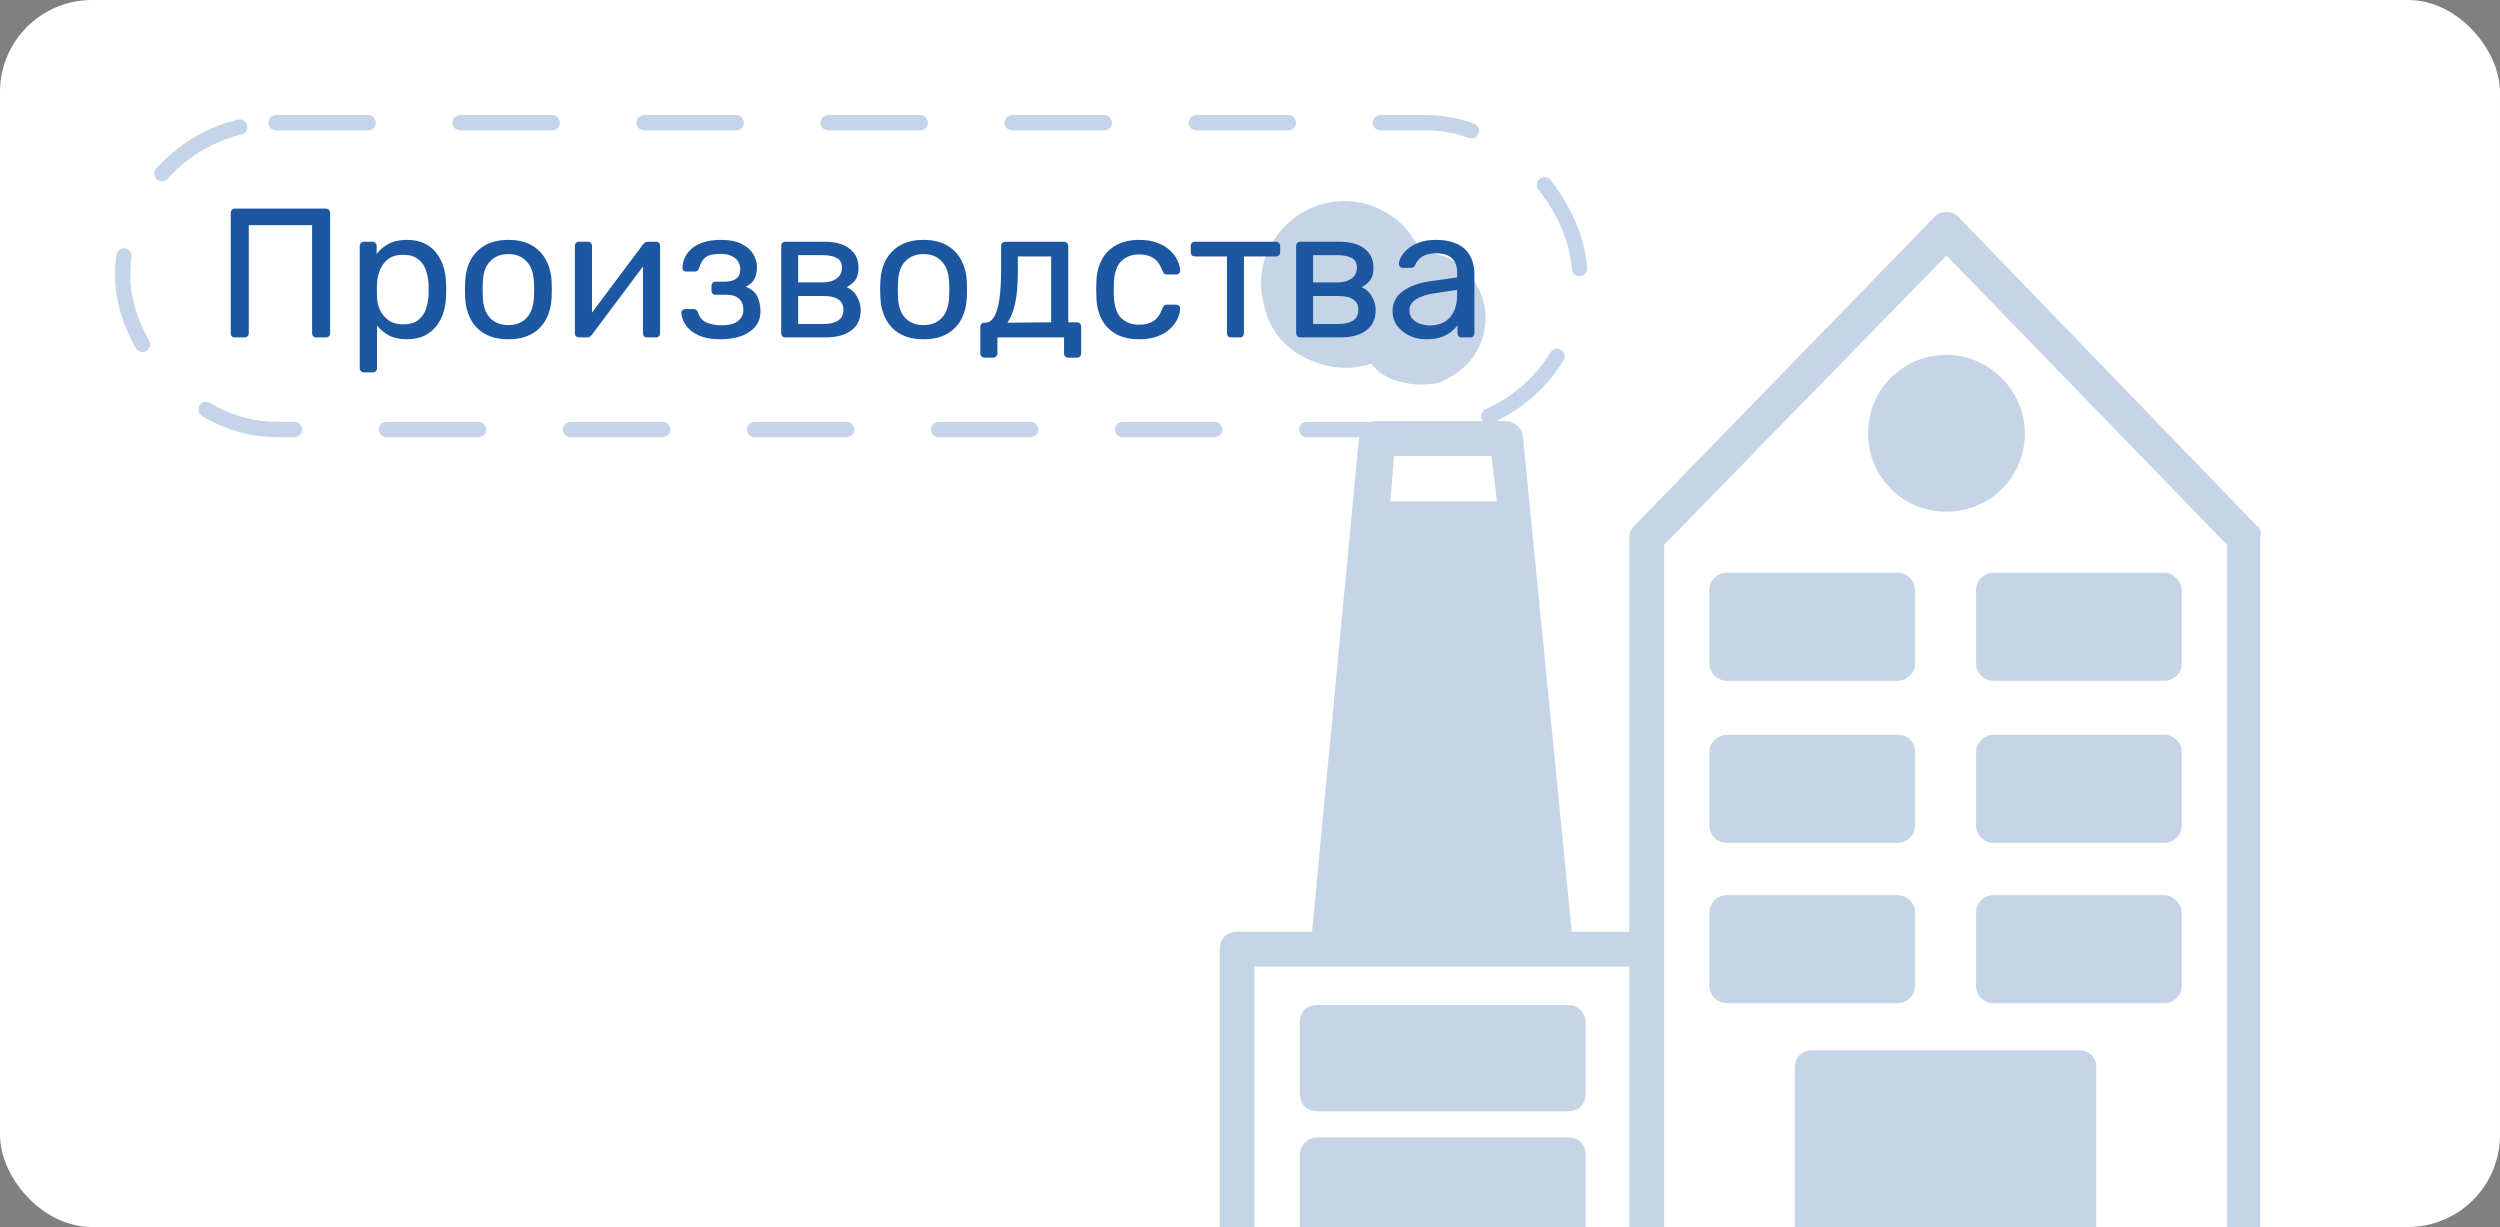 <?xml version="1.0" encoding="UTF-8"?> <svg xmlns="http://www.w3.org/2000/svg" width="326" height="160" viewBox="0 0 326 160" fill="none"><rect x="0" y="0" width="326" height="160" fill="#808080" stroke="none"/><g clip-path="url(#clip0_280_7914)"><rect width="326" height="160" rx="12" fill="white"></rect><path d="M294.272 68.546L255.409 28.319C254.499 27.409 252.909 27.409 252.227 28.319L213.136 68.546C212.681 69 212.454 69.455 212.454 70.137V121.5H204.954L198.59 56.955C198.59 55.819 197.454 54.909 196.318 54.909H179.499C178.363 54.909 177.227 55.819 177.227 56.955L171.09 121.5H161.318C159.954 121.5 159.045 122.409 159.045 123.773V169.455C159.045 170.819 159.954 171.728 161.318 171.728H292.454C293.818 171.728 294.727 170.819 294.727 169.455V70.137C294.954 69.455 294.727 68.773 294.272 68.546ZM181.772 59.455H194.499L195.181 65.364H181.318L181.772 59.455ZM212.681 167.182H163.59V126.046H212.454V167.182H212.681ZM290.409 167.182H273.363V139.228C273.363 137.864 272.454 136.955 271.09 136.955H236.318C234.954 136.955 234.045 137.864 234.045 139.228V167.182H216.999V71.046L253.818 33.319L290.409 71.046V167.182Z" fill="#C6D4E7"></path><path d="M249.726 76.956V86.502C249.726 87.865 248.59 88.775 247.454 88.775H225.181C224.045 88.775 222.908 87.865 222.908 86.502V76.956C222.908 75.593 224.045 74.684 225.181 74.684H247.454C248.817 74.684 249.726 75.82 249.726 76.956Z" fill="#C6D4E7"></path><path d="M284.5 76.956V86.502C284.5 87.865 283.363 88.775 282.227 88.775H259.954C258.818 88.775 257.682 87.865 257.682 86.502V76.956C257.682 75.593 258.818 74.684 259.954 74.684H282.227C283.363 74.684 284.5 75.82 284.5 76.956Z" fill="#C6D4E7"></path><path d="M249.726 98.093V107.638C249.726 109.002 248.59 109.911 247.454 109.911H225.181C224.045 109.911 222.908 109.002 222.908 107.638V98.093C222.908 96.729 224.045 95.82 225.181 95.82H247.454C248.817 95.82 249.726 96.729 249.726 98.093Z" fill="#C6D4E7"></path><path d="M284.5 98.093V107.638C284.5 109.002 283.363 109.911 282.227 109.911H259.954C258.818 109.911 257.682 109.002 257.682 107.638V98.093C257.682 96.729 258.818 95.82 259.954 95.82H282.227C283.363 95.82 284.5 96.729 284.5 98.093Z" fill="#C6D4E7"></path><path d="M249.726 118.999V128.545C249.726 129.908 248.59 130.817 247.454 130.817H225.181C224.045 130.817 222.908 129.908 222.908 128.545V118.999C222.908 117.636 224.045 116.727 225.181 116.727H247.454C248.817 116.727 249.726 117.863 249.726 118.999Z" fill="#C6D4E7"></path><path d="M284.5 118.999V128.545C284.5 129.908 283.363 130.817 282.227 130.817H259.954C258.818 130.817 257.682 129.908 257.682 128.545V118.999C257.682 117.636 258.818 116.727 259.954 116.727H282.227C283.363 116.727 284.5 117.863 284.5 118.999Z" fill="#C6D4E7"></path><path d="M192.909 45.138C192 47.183 190.182 48.774 188.137 49.683C187.227 50.138 186.091 50.138 185.182 50.138C184.046 50.138 182.682 49.91 181.546 49.456C180.409 49.001 179.5 48.319 178.818 47.41C176.318 48.319 173.364 48.092 170.864 46.956C168.137 45.819 166.091 43.774 165.182 41.047C164.273 38.319 164.046 35.365 165.409 32.638C167.909 27.183 174.273 24.683 179.727 27.183C182.227 28.32 184.273 30.365 185.182 32.865C186.318 32.865 187.455 33.092 188.591 33.547C190.637 34.456 192.227 36.274 193.137 38.319C194.046 40.819 193.818 43.092 192.909 45.138Z" fill="#C6D4E7"></path><path d="M206.773 133.32V142.638C206.773 144.001 205.864 144.911 204.5 144.911H171.773C170.409 144.911 169.5 144.001 169.5 142.638V133.32C169.5 131.956 170.409 131.047 171.773 131.047H204.5C205.864 131.047 206.773 132.183 206.773 133.32Z" fill="#C6D4E7"></path><path d="M206.773 150.593V159.911C206.773 161.048 205.864 162.184 204.5 162.184H171.773C170.409 162.184 169.5 161.048 169.5 159.911V150.593C169.5 149.457 170.409 148.32 171.773 148.32H204.5C205.864 148.32 206.773 149.229 206.773 150.593Z" fill="#C6D4E7"></path><path d="M264.044 56.501C264.044 62.182 259.499 66.728 253.817 66.728C248.135 66.728 243.59 62.182 243.59 56.501C243.59 50.819 248.135 46.273 253.817 46.273C259.272 46.273 264.044 50.819 264.044 56.501Z" fill="#C6D4E7"></path><rect x="16" y="16" width="190" height="40" rx="20" stroke="#C5D5E9" stroke-width="2" stroke-linecap="round" stroke-dasharray="12 12"></rect><path d="M30.64 44C30.464 44 30.328 43.952 30.232 43.856C30.136 43.744 30.088 43.608 30.088 43.448V27.776C30.088 27.6 30.136 27.464 30.232 27.368C30.328 27.256 30.464 27.2 30.64 27.2H42.472C42.648 27.2 42.784 27.256 42.88 27.368C42.992 27.464 43.048 27.6 43.048 27.776V43.448C43.048 43.608 42.992 43.744 42.88 43.856C42.784 43.952 42.648 44 42.472 44H41.248C41.088 44 40.952 43.952 40.84 43.856C40.744 43.744 40.696 43.608 40.696 43.448V29.36H32.44V43.448C32.44 43.608 32.384 43.744 32.272 43.856C32.176 43.952 32.04 44 31.864 44H30.64ZM47.461 48.56C47.301 48.56 47.165 48.504 47.053 48.392C46.957 48.296 46.909 48.168 46.909 48.008V32.072C46.909 31.912 46.957 31.784 47.053 31.688C47.165 31.576 47.301 31.52 47.461 31.52H48.565C48.725 31.52 48.853 31.576 48.949 31.688C49.061 31.784 49.117 31.912 49.117 32.072V33.128C49.501 32.6 50.013 32.16 50.653 31.808C51.293 31.456 52.093 31.28 53.053 31.28C53.949 31.28 54.709 31.432 55.333 31.736C55.973 32.04 56.493 32.456 56.893 32.984C57.309 33.512 57.621 34.112 57.829 34.784C58.037 35.456 58.149 36.176 58.165 36.944C58.181 37.2 58.189 37.472 58.189 37.76C58.189 38.048 58.181 38.32 58.165 38.576C58.149 39.328 58.037 40.048 57.829 40.736C57.621 41.408 57.309 42.008 56.893 42.536C56.493 43.048 55.973 43.464 55.333 43.784C54.709 44.088 53.949 44.24 53.053 44.24C52.125 44.24 51.341 44.072 50.701 43.736C50.077 43.384 49.565 42.952 49.165 42.44V48.008C49.165 48.168 49.117 48.296 49.021 48.392C48.925 48.504 48.789 48.56 48.613 48.56H47.461ZM52.549 42.296C53.381 42.296 54.029 42.12 54.493 41.768C54.973 41.4 55.317 40.928 55.525 40.352C55.733 39.76 55.853 39.128 55.885 38.456C55.901 37.992 55.901 37.528 55.885 37.064C55.853 36.392 55.733 35.768 55.525 35.192C55.317 34.6 54.973 34.128 54.493 33.776C54.029 33.408 53.381 33.224 52.549 33.224C51.765 33.224 51.125 33.408 50.629 33.776C50.149 34.144 49.789 34.616 49.549 35.192C49.325 35.752 49.197 36.328 49.165 36.92C49.149 37.176 49.141 37.48 49.141 37.832C49.141 38.184 49.149 38.496 49.165 38.768C49.181 39.328 49.309 39.88 49.549 40.424C49.805 40.968 50.181 41.416 50.677 41.768C51.173 42.12 51.797 42.296 52.549 42.296ZM66.294 44.24C65.078 44.24 64.062 44.008 63.246 43.544C62.43 43.08 61.806 42.44 61.374 41.624C60.942 40.792 60.702 39.848 60.654 38.792C60.638 38.52 60.63 38.176 60.63 37.76C60.63 37.328 60.638 36.984 60.654 36.728C60.702 35.656 60.942 34.712 61.374 33.896C61.822 33.08 62.454 32.44 63.27 31.976C64.086 31.512 65.094 31.28 66.294 31.28C67.494 31.28 68.502 31.512 69.318 31.976C70.134 32.44 70.758 33.08 71.19 33.896C71.638 34.712 71.886 35.656 71.934 36.728C71.95 36.984 71.958 37.328 71.958 37.76C71.958 38.176 71.95 38.52 71.934 38.792C71.886 39.848 71.646 40.792 71.214 41.624C70.782 42.44 70.158 43.08 69.342 43.544C68.526 44.008 67.51 44.24 66.294 44.24ZM66.294 42.392C67.286 42.392 68.078 42.08 68.67 41.456C69.262 40.816 69.582 39.888 69.63 38.672C69.646 38.432 69.654 38.128 69.654 37.76C69.654 37.392 69.646 37.088 69.63 36.848C69.582 35.632 69.262 34.712 68.67 34.088C68.078 33.448 67.286 33.128 66.294 33.128C65.302 33.128 64.502 33.448 63.894 34.088C63.302 34.712 62.99 35.632 62.958 36.848C62.942 37.088 62.934 37.392 62.934 37.76C62.934 38.128 62.942 38.432 62.958 38.672C62.99 39.888 63.302 40.816 63.894 41.456C64.502 42.08 65.302 42.392 66.294 42.392ZM75.492 44C75.347 44 75.219 43.952 75.108 43.856C75.011 43.744 74.963 43.624 74.963 43.496V32.072C74.963 31.912 75.011 31.784 75.108 31.688C75.219 31.576 75.356 31.52 75.516 31.52H76.668C76.828 31.52 76.956 31.576 77.052 31.688C77.147 31.784 77.195 31.912 77.195 32.072V42.248L76.572 41.6L83.844 31.88C83.924 31.784 84.011 31.704 84.108 31.64C84.204 31.56 84.323 31.52 84.468 31.52H85.572C85.7 31.52 85.811 31.568 85.907 31.664C86.019 31.76 86.076 31.872 86.076 32V43.448C86.076 43.608 86.019 43.744 85.907 43.856C85.811 43.952 85.683 44 85.523 44H84.395C84.219 44 84.084 43.952 83.987 43.856C83.891 43.744 83.844 43.608 83.844 43.448V33.872L84.516 33.848L77.195 43.64C77.132 43.72 77.052 43.8 76.956 43.88C76.859 43.96 76.731 44 76.572 44H75.492ZM93.933 44.24C92.989 44.24 92.189 44.128 91.532 43.904C90.892 43.664 90.373 43.368 89.972 43.016C89.588 42.648 89.308 42.272 89.132 41.888C88.957 41.488 88.861 41.12 88.844 40.784C88.844 40.64 88.892 40.528 88.989 40.448C89.085 40.352 89.197 40.304 89.325 40.304H90.453C90.597 40.304 90.716 40.344 90.812 40.424C90.909 40.488 90.981 40.608 91.028 40.784C91.221 41.392 91.588 41.816 92.132 42.056C92.677 42.296 93.341 42.416 94.124 42.416C94.636 42.416 95.109 42.352 95.54 42.224C95.972 42.08 96.308 41.856 96.549 41.552C96.805 41.248 96.933 40.872 96.933 40.424C96.933 39.768 96.74 39.272 96.356 38.936C95.989 38.6 95.412 38.432 94.629 38.432H93.308C93.148 38.432 93.02 38.384 92.924 38.288C92.829 38.192 92.781 38.064 92.781 37.904V37.256C92.781 37.112 92.829 36.992 92.924 36.896C93.02 36.784 93.148 36.728 93.308 36.728H94.484C95.141 36.728 95.644 36.6 95.996 36.344C96.349 36.088 96.525 35.68 96.525 35.12C96.525 34.784 96.445 34.464 96.284 34.16C96.124 33.856 95.853 33.608 95.469 33.416C95.1 33.208 94.588 33.104 93.933 33.104C93.004 33.104 92.349 33.264 91.965 33.584C91.597 33.888 91.332 34.344 91.172 34.952C91.109 35.128 91.028 35.248 90.933 35.312C90.853 35.376 90.733 35.408 90.573 35.408H89.493C89.349 35.408 89.228 35.368 89.132 35.288C89.037 35.208 88.989 35.096 88.989 34.952C89.004 34.472 89.109 34.016 89.3 33.584C89.508 33.152 89.812 32.76 90.213 32.408C90.629 32.056 91.141 31.784 91.749 31.592C92.373 31.384 93.1 31.28 93.933 31.28C95.132 31.28 96.076 31.464 96.764 31.832C97.469 32.2 97.965 32.656 98.252 33.2C98.556 33.728 98.709 34.256 98.709 34.784C98.709 35.408 98.605 35.928 98.397 36.344C98.204 36.76 97.82 37.112 97.245 37.4C97.965 37.672 98.46 38.08 98.733 38.624C99.004 39.168 99.148 39.8 99.165 40.52C99.18 41.352 98.957 42.04 98.493 42.584C98.044 43.128 97.428 43.544 96.644 43.832C95.861 44.104 94.957 44.24 93.933 44.24ZM102.422 44C102.262 44 102.126 43.952 102.014 43.856C101.918 43.744 101.87 43.608 101.87 43.448V32.072C101.87 31.912 101.918 31.784 102.014 31.688C102.126 31.576 102.262 31.52 102.422 31.52H107.414C108.918 31.52 110.046 31.824 110.798 32.432C111.566 33.04 111.95 33.856 111.95 34.88C111.95 35.6 111.814 36.144 111.542 36.512C111.27 36.88 110.886 37.192 110.39 37.448C110.998 37.704 111.454 38.12 111.758 38.696C112.078 39.256 112.238 39.84 112.238 40.448C112.238 41.6 111.83 42.48 111.014 43.088C110.198 43.696 109.062 44 107.606 44H102.422ZM104.078 42.248H107.414C108.182 42.248 108.798 42.104 109.262 41.816C109.742 41.512 109.982 41.056 109.982 40.448C109.982 39.808 109.766 39.344 109.334 39.056C108.902 38.752 108.262 38.6 107.414 38.6H104.078V42.248ZM104.078 36.824H107.27C108.038 36.824 108.646 36.656 109.094 36.32C109.558 35.984 109.79 35.512 109.79 34.904C109.79 34.28 109.558 33.856 109.094 33.632C108.646 33.392 108.038 33.272 107.27 33.272H104.078V36.824ZM120.435 44.24C119.219 44.24 118.203 44.008 117.387 43.544C116.571 43.08 115.947 42.44 115.515 41.624C115.083 40.792 114.843 39.848 114.795 38.792C114.779 38.52 114.771 38.176 114.771 37.76C114.771 37.328 114.779 36.984 114.795 36.728C114.843 35.656 115.083 34.712 115.515 33.896C115.963 33.08 116.595 32.44 117.411 31.976C118.227 31.512 119.235 31.28 120.435 31.28C121.635 31.28 122.643 31.512 123.459 31.976C124.275 32.44 124.899 33.08 125.331 33.896C125.779 34.712 126.027 35.656 126.075 36.728C126.091 36.984 126.099 37.328 126.099 37.76C126.099 38.176 126.091 38.52 126.075 38.792C126.027 39.848 125.787 40.792 125.355 41.624C124.923 42.44 124.299 43.08 123.483 43.544C122.667 44.008 121.651 44.24 120.435 44.24ZM120.435 42.392C121.427 42.392 122.219 42.08 122.811 41.456C123.403 40.816 123.723 39.888 123.771 38.672C123.787 38.432 123.795 38.128 123.795 37.76C123.795 37.392 123.787 37.088 123.771 36.848C123.723 35.632 123.403 34.712 122.811 34.088C122.219 33.448 121.427 33.128 120.435 33.128C119.443 33.128 118.643 33.448 118.035 34.088C117.443 34.712 117.131 35.632 117.099 36.848C117.083 37.088 117.075 37.392 117.075 37.76C117.075 38.128 117.083 38.432 117.099 38.672C117.131 39.888 117.443 40.816 118.035 41.456C118.643 42.08 119.443 42.392 120.435 42.392ZM128.384 46.64C128.224 46.64 128.088 46.584 127.976 46.472C127.88 46.376 127.832 46.248 127.832 46.088V42.632C127.832 42.472 127.88 42.344 127.976 42.248C128.088 42.136 128.224 42.08 128.384 42.08H128.504C128.936 42.064 129.304 41.824 129.608 41.36C129.912 40.88 130.144 40.136 130.304 39.128C130.464 38.104 130.544 36.776 130.544 35.144V32.072C130.544 31.912 130.592 31.784 130.688 31.688C130.8 31.576 130.936 31.52 131.096 31.52H138.752C138.912 31.52 139.04 31.576 139.136 31.688C139.248 31.784 139.304 31.912 139.304 32.072V42.032H140.432C140.608 42.032 140.744 42.088 140.84 42.2C140.936 42.296 140.984 42.424 140.984 42.584V46.088C140.984 46.248 140.936 46.376 140.84 46.472C140.744 46.584 140.608 46.64 140.432 46.64H139.304C139.144 46.64 139.008 46.584 138.896 46.472C138.8 46.376 138.752 46.248 138.752 46.088V44H130.064V46.088C130.064 46.248 130.008 46.376 129.896 46.472C129.8 46.584 129.672 46.64 129.512 46.64H128.384ZM131.36 42.08L137.072 42.032V33.44H132.728V35.408C132.728 37.104 132.608 38.496 132.368 39.584C132.128 40.656 131.792 41.488 131.36 42.08ZM148.535 44.24C147.399 44.24 146.415 44.024 145.583 43.592C144.767 43.144 144.135 42.512 143.687 41.696C143.239 40.864 142.999 39.872 142.967 38.72C142.951 38.48 142.943 38.16 142.943 37.76C142.943 37.36 142.951 37.04 142.967 36.8C142.999 35.648 143.239 34.664 143.687 33.848C144.135 33.016 144.767 32.384 145.583 31.952C146.415 31.504 147.399 31.28 148.535 31.28C149.463 31.28 150.255 31.408 150.911 31.664C151.583 31.92 152.135 32.248 152.567 32.648C152.999 33.048 153.319 33.48 153.527 33.944C153.751 34.408 153.871 34.848 153.887 35.264C153.903 35.424 153.855 35.552 153.743 35.648C153.631 35.744 153.495 35.792 153.335 35.792H152.183C152.023 35.792 151.903 35.76 151.823 35.696C151.743 35.616 151.663 35.488 151.583 35.312C151.295 34.528 150.903 33.976 150.407 33.656C149.911 33.336 149.295 33.176 148.559 33.176C147.599 33.176 146.815 33.472 146.207 34.064C145.615 34.656 145.295 35.608 145.247 36.92C145.231 37.496 145.231 38.056 145.247 38.6C145.295 39.928 145.615 40.888 146.207 41.48C146.815 42.056 147.599 42.344 148.559 42.344C149.295 42.344 149.911 42.184 150.407 41.864C150.903 41.544 151.295 40.992 151.583 40.208C151.663 40.032 151.743 39.912 151.823 39.848C151.903 39.768 152.023 39.728 152.183 39.728H153.335C153.495 39.728 153.631 39.776 153.743 39.872C153.855 39.968 153.903 40.096 153.887 40.256C153.871 40.592 153.799 40.936 153.671 41.288C153.543 41.64 153.335 42 153.047 42.368C152.775 42.72 152.431 43.04 152.015 43.328C151.599 43.6 151.095 43.824 150.503 44C149.927 44.16 149.271 44.24 148.535 44.24ZM160.553 44C160.393 44 160.257 43.952 160.145 43.856C160.049 43.744 160.001 43.608 160.001 43.448V33.44H155.825C155.665 33.44 155.529 33.392 155.417 33.296C155.321 33.184 155.273 33.048 155.273 32.888V32.072C155.273 31.912 155.321 31.784 155.417 31.688C155.529 31.576 155.665 31.52 155.825 31.52H166.385C166.545 31.52 166.673 31.576 166.769 31.688C166.881 31.784 166.937 31.912 166.937 32.072V32.888C166.937 33.048 166.881 33.184 166.769 33.296C166.673 33.392 166.545 33.44 166.385 33.44H162.209V43.448C162.209 43.608 162.161 43.744 162.065 43.856C161.969 43.952 161.833 44 161.657 44H160.553ZM169.57 44C169.41 44 169.274 43.952 169.162 43.856C169.066 43.744 169.018 43.608 169.018 43.448V32.072C169.018 31.912 169.066 31.784 169.162 31.688C169.274 31.576 169.41 31.52 169.57 31.52H174.562C176.066 31.52 177.194 31.824 177.946 32.432C178.714 33.04 179.098 33.856 179.098 34.88C179.098 35.6 178.962 36.144 178.69 36.512C178.418 36.88 178.034 37.192 177.538 37.448C178.146 37.704 178.602 38.12 178.906 38.696C179.226 39.256 179.386 39.84 179.386 40.448C179.386 41.6 178.978 42.48 178.162 43.088C177.346 43.696 176.21 44 174.754 44H169.57ZM171.226 42.248H174.562C175.33 42.248 175.946 42.104 176.41 41.816C176.89 41.512 177.13 41.056 177.13 40.448C177.13 39.808 176.914 39.344 176.482 39.056C176.05 38.752 175.41 38.6 174.562 38.6H171.226V42.248ZM171.226 36.824H174.418C175.186 36.824 175.794 36.656 176.242 36.32C176.706 35.984 176.938 35.512 176.938 34.904C176.938 34.28 176.706 33.856 176.242 33.632C175.794 33.392 175.186 33.272 174.418 33.272H171.226V36.824ZM185.951 44.24C185.151 44.24 184.423 44.08 183.767 43.76C183.111 43.44 182.583 43.008 182.183 42.464C181.783 41.92 181.583 41.304 181.583 40.616C181.583 39.512 182.031 38.632 182.927 37.976C183.823 37.32 184.991 36.888 186.431 36.68L190.007 36.176V35.48C190.007 34.712 189.783 34.112 189.335 33.68C188.903 33.248 188.191 33.032 187.199 33.032C186.479 33.032 185.895 33.176 185.447 33.464C185.015 33.752 184.711 34.12 184.535 34.568C184.439 34.808 184.271 34.928 184.031 34.928H182.951C182.775 34.928 182.639 34.88 182.543 34.784C182.463 34.672 182.423 34.544 182.423 34.4C182.423 34.16 182.511 33.864 182.687 33.512C182.879 33.16 183.167 32.816 183.551 32.48C183.935 32.144 184.423 31.864 185.015 31.64C185.623 31.4 186.359 31.28 187.223 31.28C188.183 31.28 188.991 31.408 189.647 31.664C190.303 31.904 190.815 32.232 191.183 32.648C191.567 33.064 191.839 33.536 191.999 34.064C192.175 34.592 192.263 35.128 192.263 35.672V43.448C192.263 43.608 192.207 43.744 192.095 43.856C191.999 43.952 191.871 44 191.711 44H190.607C190.431 44 190.295 43.952 190.199 43.856C190.103 43.744 190.055 43.608 190.055 43.448V42.416C189.847 42.704 189.567 42.992 189.215 43.28C188.863 43.552 188.423 43.784 187.895 43.976C187.367 44.152 186.719 44.24 185.951 44.24ZM186.455 42.44C187.111 42.44 187.711 42.304 188.255 42.032C188.799 41.744 189.223 41.304 189.527 40.712C189.847 40.12 190.007 39.376 190.007 38.48V37.808L187.223 38.216C186.087 38.376 185.231 38.648 184.655 39.032C184.079 39.4 183.791 39.872 183.791 40.448C183.791 40.896 183.919 41.272 184.175 41.576C184.447 41.864 184.783 42.08 185.183 42.224C185.599 42.368 186.023 42.44 186.455 42.44Z" fill="#1D56A1"></path></g><defs><clipPath id="clip0_280_7914"><rect width="326" height="160" rx="12" fill="white"></rect></clipPath></defs></svg> 